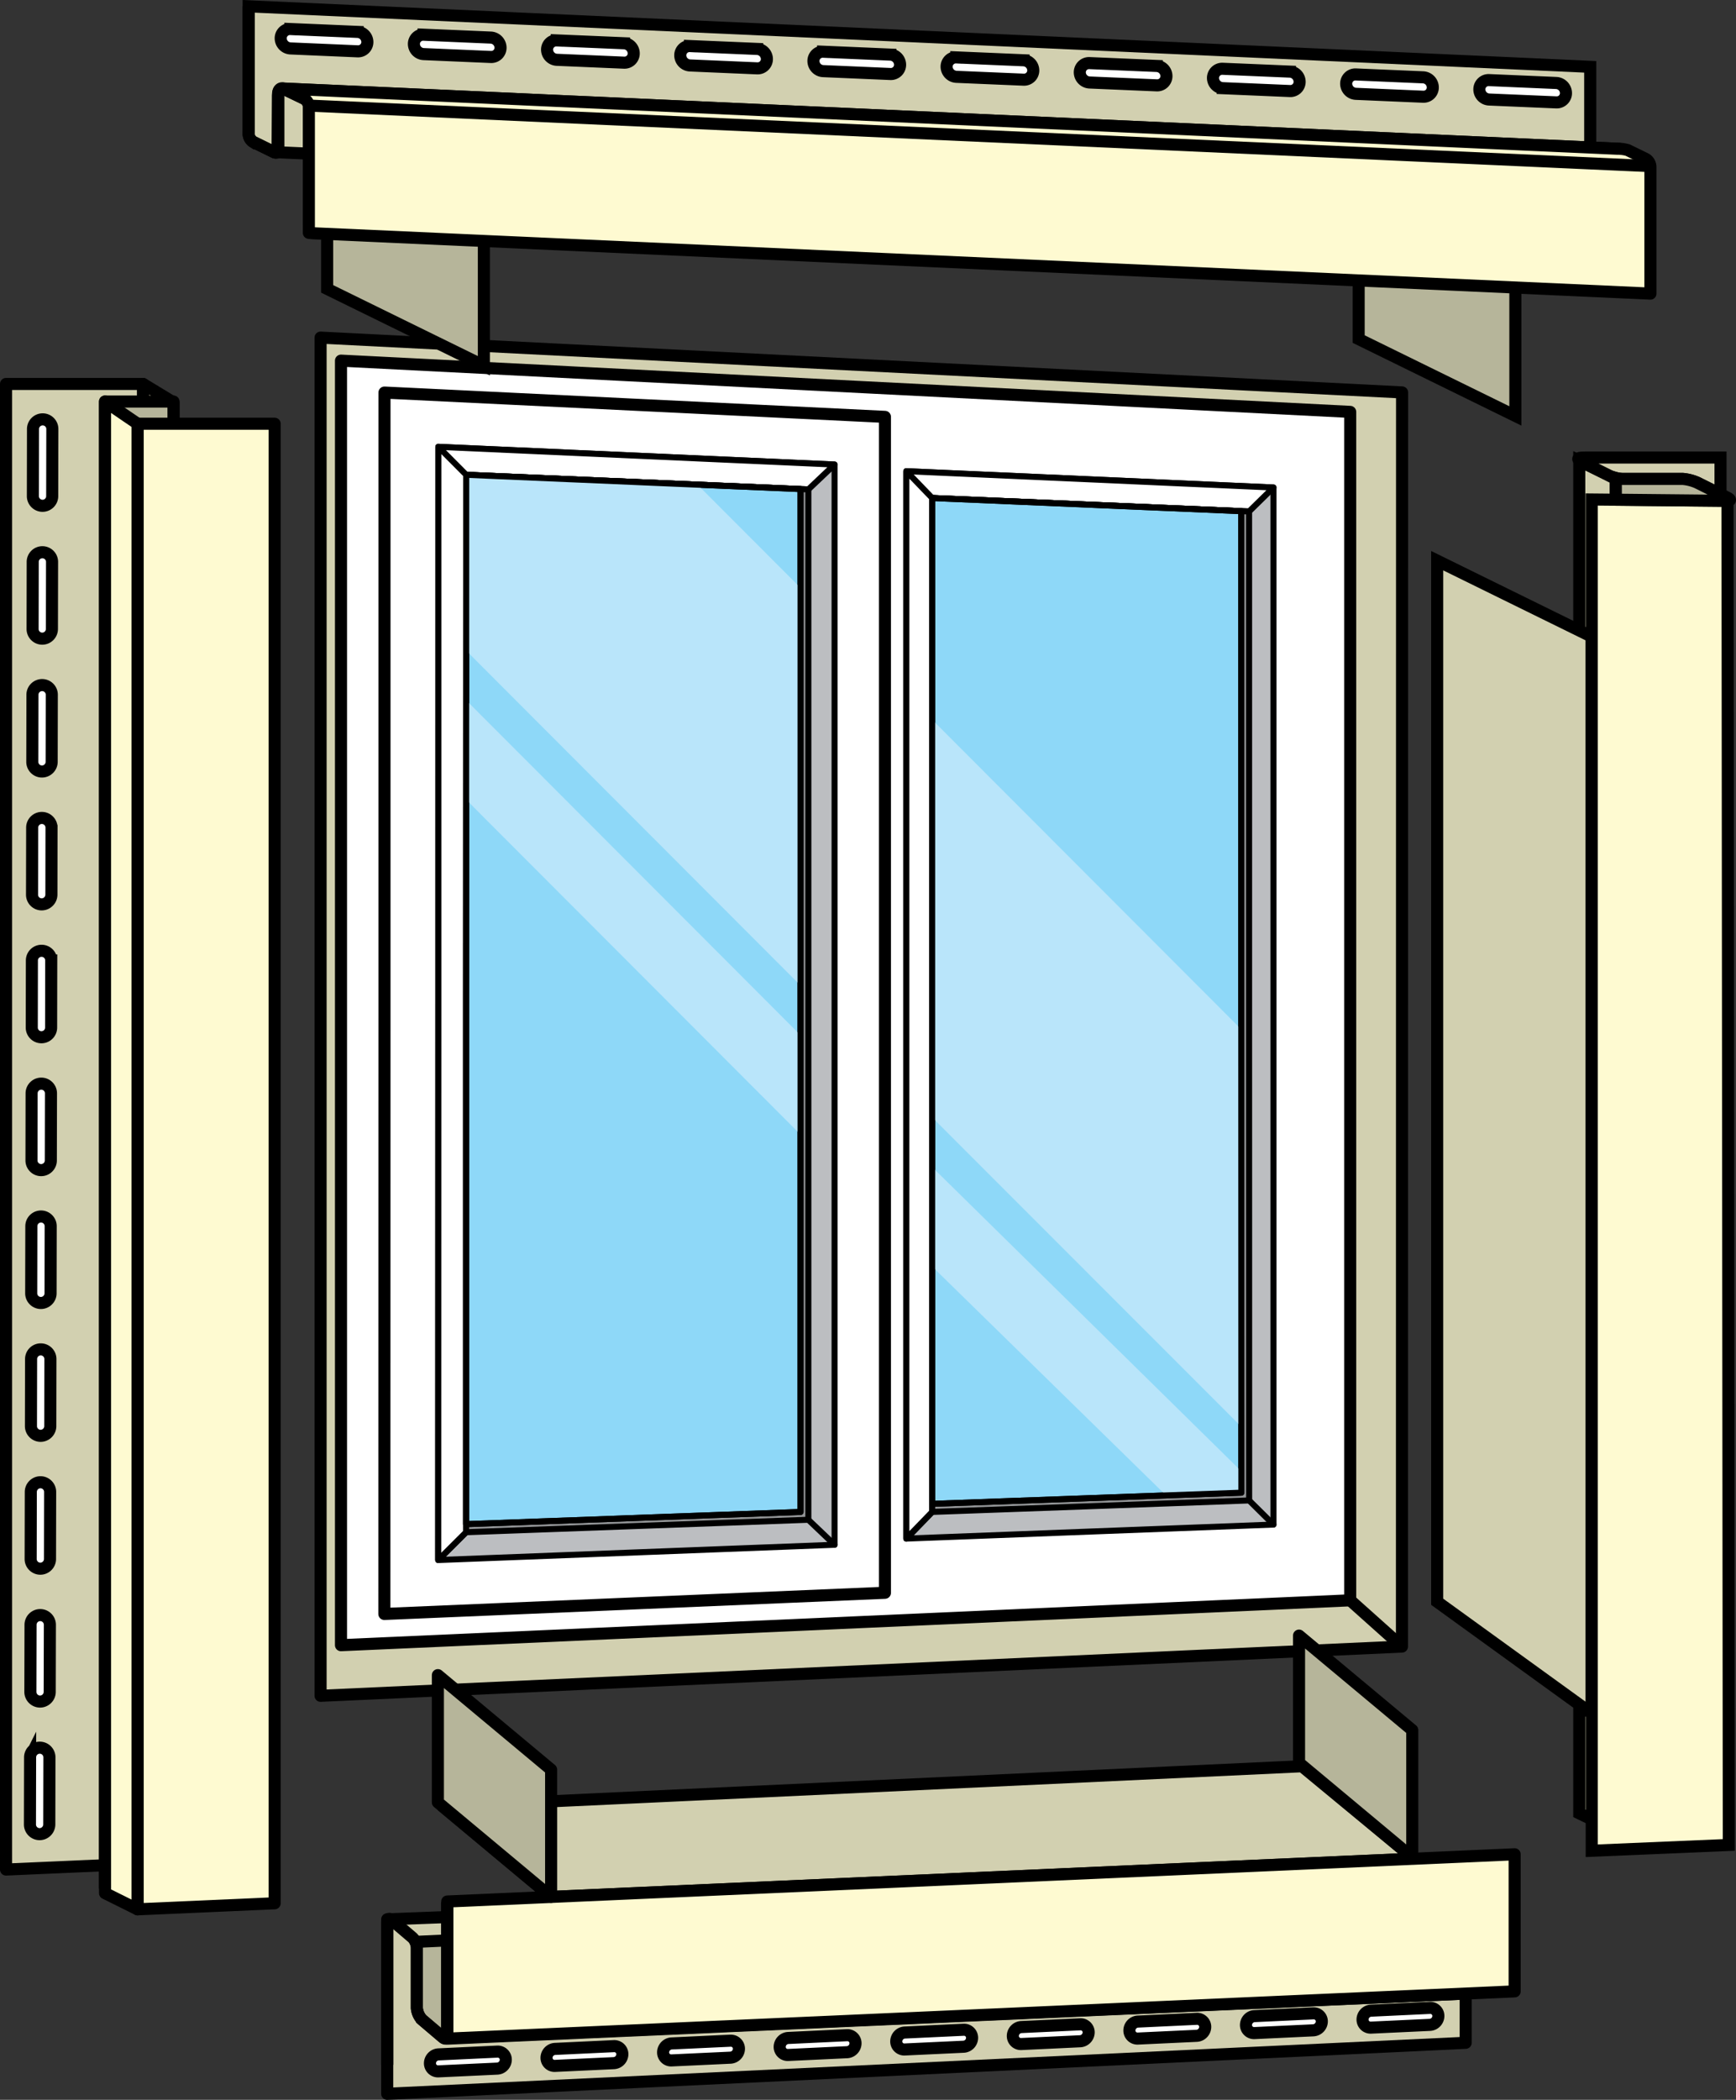 <svg id="Layer_1" data-name="Layer 1" xmlns="http://www.w3.org/2000/svg" viewBox="0 0 73.327 88.66"><rect x="0" y="0" width="73.327" height="88.66" fill="#333333" stroke="none"/><title>6</title><polygon points="59.222 16.569 13.541 14.255 13.541 71.601 59.217 69.522 59.222 16.569" fill="#d2d0b0" fill-rule="evenodd"/><polygon points="59.222 16.569 13.541 14.255 13.541 71.601 59.217 69.522 59.222 16.569" fill="none" stroke="#000" stroke-linecap="round" stroke-linejoin="round" stroke-width="0.51"/><path d="M67.798,36.222q-9.983-.505-20.479-1.039-10.774-.547-22.149-1.125v54.237q11.368-.505,22.149-.984,10.506-.468,20.479-.911V36.222Z" transform="translate(-10.767 -18.831)" fill="#fff" fill-rule="evenodd"/><path d="M67.798,36.222q-9.983-.505-20.479-1.039-10.774-.547-22.149-1.125v54.237q11.368-.505,22.149-.984,10.506-.468,20.479-.911V36.222Z" transform="translate(-10.767 -18.831)" fill="none" stroke="#000" stroke-linecap="round" stroke-linejoin="round" stroke-width="0.51"/><path d="M64.558,39.415q-3.786-.168-7.643-.339-3.894-.172-7.865-.349V83.794q3.97-.153,7.869-.301,3.855-.147,7.639-.291V39.415Z" transform="translate(-10.767 -18.831)" fill="#bcbec1" fill-rule="evenodd"/><path d="M64.558,39.415q-3.786-.168-7.643-.339-3.894-.172-7.865-.349V83.794q3.97-.153,7.869-.301,3.855-.147,7.639-.291V39.415Z" transform="translate(-10.767 -18.831)" fill="none" stroke="#000" stroke-linecap="round" stroke-linejoin="round" stroke-width="0.255"/><path d="M63.53,82.184c.341.341.687.682,1.027,1.018" transform="translate(-10.767 -18.831)" fill="none" stroke="#000" stroke-linecap="round" stroke-linejoin="round" stroke-width="0.255"/><polygon points="38.283 19.895 53.791 20.584 52.76 21.595 39.374 21.027 39.374 63.837 38.283 64.963 38.283 19.895" fill="#fff" fill-rule="evenodd"/><polygon points="38.283 19.895 53.791 20.584 52.76 21.595 39.374 21.027 39.374 63.837 38.283 64.963 38.283 19.895" fill="none" stroke="#000" stroke-linecap="round" stroke-linejoin="round" stroke-width="0.255"/><path d="M49.05,38.726c.366.38.729.759,1.092,1.132v42.81q-.544.565-1.092,1.126V38.726Z" transform="translate(-10.767 -18.831)" fill="#fff" fill-rule="evenodd"/><path d="M49.05,38.726c.366.38.729.759,1.092,1.132v42.81q-.544.565-1.092,1.126V38.726Z" transform="translate(-10.767 -18.831)" fill="none" stroke="#000" stroke-linecap="round" stroke-linejoin="round" stroke-width="0.255"/><path d="M48.146,36.432q-5.115-.249-10.363-.503-5.32-.258-10.776-.523v25.788q0,12.885-.005,25.782,5.462-.231,10.777-.455c3.495-.149,6.957-.295,10.367-.439v-49.65Z" transform="translate(-10.767 -18.831)" fill="#fff" fill-rule="evenodd"/><path d="M48.146,36.432q-5.115-.249-10.363-.503-5.32-.258-10.776-.523v25.788q0,12.885-.005,25.782,5.462-.231,10.777-.455c3.495-.149,6.957-.295,10.367-.439v-49.65Z" transform="translate(-10.767 -18.831)" fill="none" stroke="#000" stroke-linecap="round" stroke-linejoin="round" stroke-width="0.51"/><path d="M46.019,38.445q-4.08-.181-8.244-.368-4.202-.188-8.492-.38V61.201q0,11.743-.004,23.498,4.29-.165,8.496-.327,4.162-.159,8.244-.317V38.445Z" transform="translate(-10.767 -18.831)" fill="#bcbec1" fill-rule="evenodd"/><path d="M46.019,38.445q-4.08-.181-8.244-.368-4.202-.188-8.492-.38V61.201q0,11.743-.004,23.498,4.29-.165,8.496-.327,4.162-.159,8.244-.317V38.445Z" transform="translate(-10.767 -18.831)" fill="none" stroke="#000" stroke-linecap="round" stroke-linejoin="round" stroke-width="0.255"/><path d="M44.91,82.999c.371.353.742.705,1.109,1.057" transform="translate(-10.767 -18.831)" fill="none" stroke="#000" stroke-linecap="round" stroke-linejoin="round" stroke-width="0.255"/><polygon points="18.516 18.866 35.251 19.614 34.144 20.664 19.692 20.047 19.688 64.694 18.511 65.868 18.516 18.866" fill="#fff" fill-rule="evenodd"/><polygon points="18.516 18.866 35.251 19.614 34.144 20.664 19.692 20.047 19.688 64.694 18.511 65.868 18.516 18.866" fill="none" stroke="#000" stroke-linecap="round" stroke-linejoin="round" stroke-width="0.255"/><path d="M29.283,37.697c.396.394.785.788,1.176,1.181q-.006,11.163-.004,22.326v22.321c-.392.391-.78.781-1.177,1.174q0-11.743.005-23.498Z" transform="translate(-10.767 -18.831)" fill="#fff" fill-rule="evenodd"/><path d="M29.283,37.697c.396.394.785.788,1.176,1.181q-.006,11.163-.004,22.326v22.321c-.392.391-.78.781-1.177,1.174q0-11.743.005-23.498Z" transform="translate(-10.767 -18.831)" fill="none" stroke="#000" stroke-linecap="round" stroke-linejoin="round" stroke-width="0.255"/><path d="M50.141,39.858q3.414.145,6.774.288c2.225.094,4.425.187,6.612.28V61.308q0,10.433.003,20.875-3.279.12-6.611.24c-2.237.081-4.502.163-6.778.245V39.858Zm-19.681-.98c2.46.105,4.907.21,7.323.313q3.588.153,7.128.304V82.999q-3.537.128-7.131.259c-2.418.088-4.865.177-7.325.267V61.204q0-11.154.005-22.326" transform="translate(-10.767 -18.831)" fill="#939597" fill-rule="evenodd"/><path d="M50.141,39.858q3.414.145,6.774.288c2.225.094,4.425.187,6.612.28V61.308q0,10.433.003,20.875-3.279.12-6.611.24c-2.237.081-4.502.163-6.778.245V39.858Zm-19.681-.98c2.46.105,4.907.21,7.323.313q3.588.153,7.128.304V82.999q-3.537.128-7.131.259c-2.418.088-4.865.177-7.325.267V61.204Q30.454,50.05,30.459,38.878Z" transform="translate(-10.767 -18.831)" fill="none" stroke="#000" stroke-linecap="round" stroke-linejoin="round" stroke-width="0.255"/><path d="M63.197,40.413V60.979q0,10.434.005,20.877-3.28.118-6.612.239l-6.45.233V39.858q3.414.145,6.774.288Zm-32.738-1.535c2.46.105,4.907.21,7.323.313l6.8.29V82.67q-3.535.131-7.132.26l-6.996.255V61.204q0-11.154.005-22.326" transform="translate(-10.767 -18.831)" fill="#8ed8f8" fill-rule="evenodd"/><path d="M63.197,40.413V60.979q0,10.434.005,20.877-3.28.118-6.612.239l-6.45.233V39.858q3.414.145,6.774.288Zm-32.738-1.535c2.46.105,4.907.21,7.323.313l6.8.29V82.67q-3.535.131-7.132.26l-6.996.255V61.204Q30.454,50.05,30.459,38.878Z" transform="translate(-10.767 -18.831)" fill="none" stroke="#000" stroke-linecap="round" stroke-linejoin="round" stroke-width="0.255"/><path d="M50.141,68.108l13.061,12.845.001.903-3.183.115-9.879-9.665Zm0-18.889,13.057,13.075.004,16.78L50.141,66.009Zm-5.558,13.324v4.196l-14.127-14.145V48.396ZM30.459,38.878l7.323.313,2.447.104,4.353,4.358V60.444L30.456,46.299Z" transform="translate(-10.767 -18.831)" fill="#b9e5fa" fill-rule="evenodd"/><path d="M63.197,40.413V60.979q0,10.434.005,20.877-3.28.118-6.612.239l-6.45.233V39.858q3.414.145,6.774.288Zm-32.738-1.535c2.46.105,4.907.21,7.323.313l6.8.29V82.67q-3.535.131-7.132.26l-6.996.255V61.204Q30.454,50.05,30.459,38.878Z" transform="translate(-10.767 -18.831)" fill="none" stroke="#000" stroke-linecap="round" stroke-linejoin="round" stroke-width="0.255"/><line x1="57.031" y1="67.569" x2="59.216" y2="69.522" fill="none" stroke="#000" stroke-miterlimit="22.926" stroke-width="0.51"/><line x1="57.031" y1="8.437" x2="59.222" y2="7.614" fill="none" stroke="#000" stroke-miterlimit="22.926" stroke-width="0.51"/><line x1="14.403" y1="6.274" x2="13.541" y2="5.301" fill="none" stroke="#000" stroke-miterlimit="22.926" stroke-width="0.51"/><path d="M21.27,19.098v5.287a.443.443,0,0,0,.276.474l.803.394c.098.048.245.046.245-.222v-.602l55.342,3.014v-5.79Z" transform="translate(-10.767 -18.831)" fill="#d2d0b0" fill-rule="evenodd"/><path d="M21.27,19.098v5.287a.443.443,0,0,0,.276.474l.803.394c.098.048.245.046.245-.222v-.602l55.342,3.014v-5.79Z" transform="translate(-10.767 -18.831)" fill="none" stroke="#000" stroke-miterlimit="22.926" stroke-width="0.51"/><path d="M22.506,22.857l-.013,2.061c0,.188-.01.324-.145.335l2.221.1,54.603,2.746v-2.984l-56.355-2.541c-.139-.007-.309-.014-.311.283" transform="translate(-10.767 -18.831)" fill="#d2d0b0" fill-rule="evenodd"/><path d="M22.506,22.857l-.013,2.061c0,.188-.01.324-.145.335l2.221.1,54.603,2.746v-2.984l-56.355-2.541C22.678,22.567,22.508,22.56,22.506,22.857Z" transform="translate(-10.767 -18.831)" fill="none" stroke="#000" stroke-linecap="round" stroke-linejoin="round" stroke-width="0.51"/><path d="M23.813,28.3v-4.956a.405.405,0,0,0-.187-.34l-.882-.431c-.103-.051-.219.035-.219.172v2.355c0,.136-.084.207-.187.157l-.882-.432a.403.403,0,0,1-.186-.34v-5.387" transform="translate(-10.767 -18.831)" fill="none" stroke="#000" stroke-miterlimit="22.926" stroke-width="0.51"/><path d="M73.662,22.213l2.842.122a.431.431,0,0,1,.408.427.389.389,0,0,1-.408.392l-2.842-.121a.431.431,0,0,1-.408-.427.39.39,0,0,1,.408-.393m-5.625-.239,2.842.122a.43.43,0,0,1,.408.426.39.39,0,0,1-.408.393l-2.842-.122a.432.432,0,0,1-.409-.427.39.39,0,0,1,.409-.392m-5.625-.239,2.841.12a.433.433,0,0,1,.409.428.39.39,0,0,1-.409.392l-2.841-.121a.434.434,0,0,1-.41-.427.39.39,0,0,1,.41-.392m-5.626-.24,2.842.121a.431.431,0,0,1,.408.427.389.389,0,0,1-.408.392l-2.842-.121a.432.432,0,0,1-.409-.426v-.001a.39.39,0,0,1,.409-.392m-5.625-.24,2.841.121a.433.433,0,0,1,.409.427v.001a.389.389,0,0,1-.409.391l-2.841-.12a.434.434,0,0,1-.41-.428.391.391,0,0,1,.41-.392m-5.626-.24,2.842.122a.431.431,0,0,1,.409.427.39.39,0,0,1-.409.392l-2.842-.122a.431.431,0,0,1-.409-.426.391.391,0,0,1,.409-.393m-5.625-.239,2.841.121a.432.432,0,0,1,.409.427.391.391,0,0,1-.409.393l-2.841-.122a.431.431,0,0,1-.409-.426v-.001a.39.39,0,0,1,.409-.392m-5.626-.239,2.842.12a.433.433,0,0,1,.409.428.39.39,0,0,1-.409.392l-2.842-.121a.433.433,0,0,1-.409-.428.389.389,0,0,1,.409-.391m-5.625-.241,2.841.122a.432.432,0,0,1,.409.427.39.39,0,0,1-.409.392l-2.841-.122a.431.431,0,0,1-.409-.426.391.391,0,0,1,.409-.393m-5.626-.239,2.842.121a.432.432,0,0,1,.409.427.391.391,0,0,1-.409.393l-2.842-.122a.433.433,0,0,1-.409-.427.39.39,0,0,1,.409-.392" transform="translate(-10.767 -18.831)" fill="#fff" fill-rule="evenodd"/><path d="M73.662,22.213l2.842.122a.431.431,0,0,1,.408.427.389.389,0,0,1-.408.392l-2.842-.121a.431.431,0,0,1-.408-.427A.39.39,0,0,1,73.662,22.213Zm-5.625-.239,2.842.122a.43.43,0,0,1,.408.426.39.39,0,0,1-.408.393l-2.842-.122a.432.432,0,0,1-.409-.427A.39.39,0,0,1,68.037,21.974Zm-5.625-.239,2.841.12a.433.433,0,0,1,.409.428.39.39,0,0,1-.409.392l-2.841-.121a.434.434,0,0,1-.41-.427A.39.39,0,0,1,62.412,21.735Zm-5.626-.24,2.842.121a.431.431,0,0,1,.408.427.389.389,0,0,1-.408.392l-2.842-.121a.432.432,0,0,1-.409-.426v-.001A.39.39,0,0,1,56.786,21.495Zm-5.625-.24,2.841.121a.433.433,0,0,1,.409.427v.001a.389.389,0,0,1-.409.391l-2.841-.12a.434.434,0,0,1-.41-.428A.391.391,0,0,1,51.161,21.255Zm-5.626-.24,2.842.122a.431.431,0,0,1,.409.427.39.39,0,0,1-.409.392l-2.842-.122a.431.431,0,0,1-.409-.426A.391.391,0,0,1,45.535,21.015Zm-5.625-.239,2.841.121a.432.432,0,0,1,.409.427.391.391,0,0,1-.409.393l-2.841-.122a.431.431,0,0,1-.409-.426v-.001A.39.39,0,0,1,39.91,20.776Zm-5.626-.239,2.842.12a.433.433,0,0,1,.409.428.39.39,0,0,1-.409.392l-2.842-.121a.433.433,0,0,1-.409-.428A.389.389,0,0,1,34.284,20.537Zm-5.625-.241,2.841.122a.432.432,0,0,1,.409.427.39.39,0,0,1-.409.392l-2.841-.122a.431.431,0,0,1-.409-.426A.391.391,0,0,1,28.659,20.296Zm-5.626-.239,2.842.121a.432.432,0,0,1,.409.427.391.391,0,0,1-.409.393l-2.842-.122a.433.433,0,0,1-.409-.427A.39.39,0,0,1,23.033,20.057Z" transform="translate(-10.767 -18.831)" fill="none" stroke="#000" stroke-miterlimit="22.926" stroke-width="0.51"/><polygon points="20.438 15.443 13.818 12.197 13.818 6.825 20.438 10.07 20.438 15.443" fill="#b6b59a" fill-rule="evenodd"/><polygon points="20.438 15.443 13.818 12.197 13.818 6.825 20.438 10.07 20.438 15.443" fill="none" stroke="#000" stroke-miterlimit="22.926" stroke-width="0.51"/><polygon points="64.008 17.562 57.388 14.316 57.388 8.944 64.008 12.189 64.008 17.562" fill="#b6b59a" fill-rule="evenodd"/><polygon points="64.008 17.562 57.388 14.316 57.388 8.944 64.008 12.189 64.008 17.562" fill="none" stroke="#000" stroke-miterlimit="22.926" stroke-width="0.51"/><path d="M23.813,28.3v-4.955a.404.404,0,0,0-.187-.341l-.872-.416a.157.157,0,0,0-.161.025c.032-.042.126-.05.415-.031l56.071,2.529a1.531,1.531,0,0,1,.44.057l.773.377a.407.407,0,0,1,.187.34v5.343l-56.384-2.543c-.102-.004-.196-.011-.282-.023Z" transform="translate(-10.767 -18.831)" fill="#fefad1" fill-rule="evenodd"/><path d="M23.813,28.3v-4.955a.404.404,0,0,0-.187-.341l-.872-.416a.157.157,0,0,0-.161.025c.032-.042.126-.05.415-.031l56.071,2.529a1.531,1.531,0,0,1,.44.057l.773.377a.407.407,0,0,1,.187.34v5.343l-56.384-2.543c-.102-.004-.196-.011-.282-.023Z" transform="translate(-10.767 -18.831)" fill="none" stroke="#000" stroke-linecap="round" stroke-linejoin="round" stroke-width="0.51"/><line x1="13.042" y1="4.458" x2="69.681" y2="7.012" fill="none" stroke="#000" stroke-linecap="round" stroke-linejoin="round" stroke-width="0.51"/><polygon points="66.707 68.739 68.242 69.482 68.242 77.305 66.707 76.563 66.707 68.739" fill="#d2d0b0" fill-rule="evenodd"/><polygon points="66.707 68.739 68.242 69.482 68.242 77.305 66.707 76.563 66.707 68.739" fill="none" stroke="#000" stroke-miterlimit="22.926" stroke-width="0.51"/><polygon points="66.707 19.453 68.242 20.196 68.242 28.019 66.707 27.276 66.707 19.453" fill="#d2d0b0" fill-rule="evenodd"/><polygon points="66.707 19.453 68.242 20.196 68.242 28.019 66.707 27.276 66.707 19.453" fill="none" stroke="#000" stroke-miterlimit="22.926" stroke-width="0.51"/><path d="M77.703,38.15c-.431,0-.284.108,0,.248l1.044.52a1.445,1.445,0,0,0,.539.134h2.55a1.934,1.934,0,0,1,.618.157l.985.49.001-.001-.001-1.548Z" transform="translate(-10.767 -18.831)" fill="#d2d0b0" fill-rule="evenodd"/><path d="M77.703,38.15c-.431,0-.284.108,0,.248l1.044.52a1.445,1.445,0,0,0,.539.134h2.55a1.934,1.934,0,0,1,.618.157l.985.49.001-.001-.001-1.548Z" transform="translate(-10.767 -18.831)" fill="none" stroke="#000" stroke-miterlimit="22.926" stroke-width="0.51"/><polygon points="60.705 67.63 60.705 23.673 67.234 26.881 67.234 72.353 60.705 67.63" fill="#d2d0b0" fill-rule="evenodd"/><polygon points="60.705 67.63 60.705 23.673 67.234 26.881 67.234 72.353 60.705 67.63" fill="none" stroke="#000" stroke-miterlimit="22.926" stroke-width="0.51"/><polygon points="72.968 21.144 67.233 21.09 67.233 78.143 73.024 77.898 72.968 21.144" fill="#fefad1" fill-rule="evenodd"/><polygon points="72.968 21.144 67.233 21.09 67.233 78.143 73.024 77.898 72.968 21.144" fill="none" stroke="#000" stroke-miterlimit="22.926" stroke-width="0.51"/><path d="M79.018,39.93l4.711.047c.148.001.147-.061-.002-.135l-1.273-.633a1.883,1.883,0,0,0-.618-.157h-2.55a1.2,1.2,0,0,1-.268-.04Z" transform="translate(-10.767 -18.831)" fill="#b6b59a" fill-rule="evenodd"/><path d="M79.018,39.93l4.711.047c.148.001.147-.061-.002-.135l-1.273-.633a1.883,1.883,0,0,0-.618-.157h-2.55a1.2,1.2,0,0,1-.268-.04Z" transform="translate(-10.767 -18.831)" fill="none" stroke="#000" stroke-miterlimit="22.926" stroke-width="0.51"/><polygon points="6.045 16.212 0.255 16.212 0.255 78.937 6.045 78.682 6.045 16.212" fill="#d2d0b0" fill-rule="evenodd"/><polygon points="6.045 16.212 0.255 16.212 0.255 78.937 6.045 78.682 6.045 16.212" fill="none" stroke="#000" stroke-linecap="round" stroke-linejoin="round" stroke-width="0.51"/><polygon points="6.045 16.212 7.328 16.991 7.328 20.42 6.045 19.64 6.045 16.212" fill="#fefad1" fill-rule="evenodd"/><polygon points="6.045 16.212 7.328 16.991 7.328 20.42 6.045 19.64 6.045 16.212" fill="none" stroke="#000" stroke-linecap="round" stroke-linejoin="round" stroke-width="0.51"/><polygon points="7.328 16.954 4.435 16.954 4.435 79.679 7.328 79.424 7.328 16.954" fill="#b6b59a" fill-rule="evenodd"/><polygon points="7.328 16.954 4.435 16.954 4.435 79.679 7.328 79.424 7.328 16.954" fill="none" stroke="#000" stroke-linecap="round" stroke-linejoin="round" stroke-width="0.51"/><line x1="7.167" y1="68.304" x2="6.305" y2="70.441" fill="none" stroke="#000" stroke-miterlimit="22.926" stroke-width="0.51"/><polygon points="11.601 17.891 5.81 17.891 5.81 80.616 11.601 80.361 11.601 17.891" fill="#fefad1" fill-rule="evenodd"/><polygon points="11.601 17.891 5.81 17.891 5.81 80.616 11.601 80.361 11.601 17.891" fill="none" stroke="#000" stroke-linecap="round" stroke-linejoin="round" stroke-width="0.51"/><polygon points="5.811 17.891 4.437 16.954 4.437 79.934 5.811 80.616 5.811 17.891" fill="#fefad1" fill-rule="evenodd"/><polygon points="5.811 17.891 4.437 16.954 4.437 79.934 5.811 80.616 5.811 17.891" fill="none" stroke="#000" stroke-linecap="round" stroke-linejoin="round" stroke-width="0.51"/><path d="M12.057,87.432l-.007,2.834a.408.408,0,0,0,.817,0l.007-2.834a.409.409,0,0,0-.408-.408h-.001a.409.409,0,0,0-.408.408m.011-5.609-.006,2.833a.408.408,0,0,0,.817,0l.006-2.833a.408.408,0,0,0-.407-.408h-.001a.41.41,0,0,0-.409.408m.012-5.61-.006,2.833a.408.408,0,0,0,.817,0l.005-2.833a.408.408,0,0,0-.816,0m.011-5.61-.006,2.834a.409.409,0,0,0,.818,0l.005-2.834a.408.408,0,0,0-.817,0m.011-5.609-.005,2.834a.408.408,0,0,0,.817,0l.006-2.834a.409.409,0,0,0-.818,0m.012-5.61-.005,2.834a.408.408,0,0,0,.817,0l.005-2.834a.408.408,0,0,0-.817,0m.012-5.609-.006,2.833a.409.409,0,0,0,.407.408h.001a.412.412,0,0,0,.41-.408l.005-2.833a.408.408,0,0,0-.817,0m.012-5.61-.006,2.834a.407.407,0,0,0,.407.407h.001a.41.41,0,0,0,.409-.407l.006-2.834a.408.408,0,0,0-.817,0m.011-5.609-.005,2.833a.408.408,0,0,0,.407.408h.001a.41.41,0,0,0,.408-.408l.006-2.833a.408.408,0,0,0-.817,0m-.111,50.475-.006,2.834a.408.408,0,0,0,.407.408h.001a.411.411,0,0,0,.409-.408l.006-2.834a.408.408,0,0,0-.817,0m.123-56.085-.005,2.833a.408.408,0,1,0,.816,0l.006-2.833a.408.408,0,0,0-.817,0" transform="translate(-10.767 -18.831)" fill="#fff" fill-rule="evenodd"/><path d="M12.057,87.432l-.007,2.834a.408.408,0,0,0,.817,0l.007-2.834a.409.409,0,0,0-.408-.408h-.001A.409.409,0,0,0,12.057,87.432Zm.011-5.609-.006,2.833a.408.408,0,0,0,.817,0l.006-2.833a.408.408,0,0,0-.407-.408h-.001A.41.41,0,0,0,12.068,81.823Zm.012-5.61-.006,2.833a.408.408,0,0,0,.817,0l.005-2.833a.408.408,0,0,0-.816,0Zm.011-5.61-.006,2.834a.409.409,0,0,0,.818,0l.005-2.834a.408.408,0,0,0-.817,0Zm.011-5.609-.005,2.834a.408.408,0,0,0,.817,0l.006-2.834a.409.409,0,0,0-.818,0Zm.012-5.61-.005,2.834a.408.408,0,0,0,.817,0l.005-2.834a.408.408,0,0,0-.817,0Zm.012-5.609-.006,2.833a.409.409,0,0,0,.407.408h.001a.412.412,0,0,0,.41-.408l.005-2.833a.408.408,0,0,0-.817,0Zm.012-5.61-.006,2.834a.407.407,0,0,0,.407.407h.001a.41.41,0,0,0,.409-.407l.006-2.834a.408.408,0,0,0-.817,0Zm.011-5.609-.005,2.833a.408.408,0,0,0,.407.408h.001a.41.41,0,0,0,.408-.408l.006-2.833a.408.408,0,0,0-.817,0Zm-.111,50.475-.006,2.834a.408.408,0,0,0,.407.408h.001a.411.411,0,0,0,.409-.408l.006-2.834a.408.408,0,0,0-.817,0Zm.123-56.085-.005,2.833a.408.408,0,1,0,.816,0l.006-2.833a.408.408,0,0,0-.817,0Z" transform="translate(-10.767 -18.831)" fill="none" stroke="#000" stroke-miterlimit="22.926" stroke-width="0.51"/><polygon points="18.698 76.269 54.995 74.575 59.721 78.479 23.28 80.092 18.698 76.269" fill="#d2d0b0" fill-rule="evenodd"/><polygon points="18.698 76.269 54.995 74.575 59.721 78.479 23.28 80.092 18.698 76.269" fill="none" stroke="#000" stroke-linecap="round" stroke-linejoin="round" stroke-width="0.51"/><polygon points="61.908 79.314 16.355 81.038 16.355 88.405 61.908 86.252 61.908 79.314" fill="#d2d0b0" fill-rule="evenodd"/><polygon points="61.908 79.314 16.355 81.038 16.355 88.405 61.908 86.252 61.908 79.314" fill="none" stroke="#000" stroke-linecap="round" stroke-linejoin="round" stroke-width="0.51"/><path d="M72.675,103.004v-4.22l-44.359,2.038a.627.627,0,0,1,.059.245v2.55a.825.825,0,0,0,.218.488l.879.747a.224.224,0,0,0,.152.037Z" transform="translate(-10.767 -18.831)" fill="#b6b59a" fill-rule="evenodd"/><path d="M72.675,103.004v-4.22l-44.359,2.038a.627.627,0,0,1,.059.245v2.55a.825.825,0,0,0,.218.488l.879.747a.224.224,0,0,0,.152.037Z" transform="translate(-10.767 -18.831)" fill="none" stroke="#000" stroke-linecap="round" stroke-linejoin="round" stroke-width="0.51"/><path d="M31.773,106.173l-2.487.116a.34.34,0,0,1-.358-.342.38.38,0,0,1,.358-.375l2.487-.117a.34.34,0,0,1,.358.342.38.38,0,0,1-.358.376m4.924-.231-2.487.116a.339.339,0,0,1-.358-.341.38.38,0,0,1,.358-.376l2.487-.117a.34.34,0,0,1,.358.342.382.382,0,0,1-.358.376m4.924-.231-2.487.116a.339.339,0,0,1-.358-.341v-.001a.381.381,0,0,1,.358-.375l2.487-.116a.34.34,0,0,1,.358.341v.001a.38.38,0,0,1-.358.375m4.924-.231-2.487.117a.34.34,0,0,1-.358-.342.382.382,0,0,1,.358-.376l2.487-.117a.34.34,0,0,1,.358.343.38.38,0,0,1-.358.375m4.924-.231-2.487.116a.339.339,0,0,1-.358-.341.38.38,0,0,1,.358-.375l2.487-.117a.34.34,0,0,1,.358.342.38.38,0,0,1-.358.375m4.924-.231-2.487.117a.34.34,0,0,1-.358-.342.38.38,0,0,1,.358-.375l2.487-.116a.339.339,0,0,1,.358.341.381.381,0,0,1-.358.375m4.924-.23-2.487.116a.339.339,0,0,1-.358-.341v-.001a.379.379,0,0,1,.358-.375l2.487-.117a.34.34,0,0,1,.357.342.381.381,0,0,1-.357.376m4.924-.232-2.487.117a.34.34,0,0,1-.358-.342.38.38,0,0,1,.358-.375l2.487-.116a.339.339,0,0,1,.358.341.381.381,0,0,1-.358.375m4.924-.23-2.487.116a.339.339,0,0,1-.358-.341v-.001a.379.379,0,0,1,.358-.374l2.487-.117a.339.339,0,0,1,.357.342.38.38,0,0,1-.357.375" transform="translate(-10.767 -18.831)" fill="#fff" fill-rule="evenodd"/><path d="M31.773,106.173l-2.487.116a.34.34,0,0,1-.358-.342.38.38,0,0,1,.358-.375l2.487-.117a.34.34,0,0,1,.358.342A.38.38,0,0,1,31.773,106.173Zm4.924-.231-2.487.116a.339.339,0,0,1-.358-.341.38.38,0,0,1,.358-.376l2.487-.117a.34.34,0,0,1,.358.342A.382.382,0,0,1,36.697,105.942Zm4.924-.231-2.487.116a.339.339,0,0,1-.358-.341v-.001a.381.381,0,0,1,.358-.375l2.487-.116a.34.34,0,0,1,.358.341v.001A.38.38,0,0,1,41.621,105.711Zm4.924-.231-2.487.117a.34.34,0,0,1-.358-.342.382.382,0,0,1,.358-.376l2.487-.117a.34.34,0,0,1,.358.343A.38.38,0,0,1,46.545,105.48Zm4.924-.231-2.487.116a.339.339,0,0,1-.358-.341.38.38,0,0,1,.358-.375l2.487-.117a.34.34,0,0,1,.358.342A.38.38,0,0,1,51.469,105.249Zm4.924-.231-2.487.117a.34.34,0,0,1-.358-.342.38.38,0,0,1,.358-.375l2.487-.116a.339.339,0,0,1,.358.341A.381.381,0,0,1,56.393,105.018Zm4.924-.23-2.487.116a.339.339,0,0,1-.358-.341v-.001a.379.379,0,0,1,.358-.375l2.487-.117a.34.34,0,0,1,.357.342A.381.381,0,0,1,61.317,104.788Zm4.924-.232-2.487.117a.34.34,0,0,1-.358-.342.38.38,0,0,1,.358-.375l2.487-.116a.339.339,0,0,1,.358.341A.381.381,0,0,1,66.241,104.556Zm4.924-.23-2.487.116a.339.339,0,0,1-.358-.341v-.001a.379.379,0,0,1,.358-.374l2.487-.117a.339.339,0,0,1,.357.342A.38.38,0,0,1,71.165,104.326Z" transform="translate(-10.767 -18.831)" fill="none" stroke="#000" stroke-linecap="round" stroke-linejoin="round" stroke-width="0.51"/><polygon points="18.891 80.286 18.891 86.077 63.977 84.081 63.977 78.292 18.891 80.286" fill="#fefad1" fill-rule="evenodd"/><polygon points="18.891 80.286 18.891 86.077 63.977 84.081 63.977 78.292 18.891 80.286" fill="none" stroke="#000" stroke-linecap="round" stroke-linejoin="round" stroke-width="0.51"/><polygon points="23.279 80.092 18.496 76.101 18.496 70.728 23.279 74.719 23.279 80.092" fill="#b6b59a" fill-rule="evenodd"/><polygon points="23.279 80.092 18.496 76.101 18.496 70.728 23.279 74.719 23.279 80.092" fill="none" stroke="#000" stroke-linecap="round" stroke-linejoin="round" stroke-width="0.51"/><polygon points="59.653 78.423 54.87 74.432 54.87 69.059 59.653 73.05 59.653 78.423" fill="#b6b59a" fill-rule="evenodd"/><polygon points="59.653 78.423 54.87 74.432 54.87 69.059 59.653 73.05 59.653 78.423" fill="none" stroke="#000" stroke-linecap="round" stroke-linejoin="round" stroke-width="0.51"/><path d="M29.658,99.153v5.589c0,.148-.068.21-.17.122l-.896-.76a.822.822,0,0,1-.217-.487v-2.55a.632.632,0,0,0-.188-.427l-.878-.748c-.104-.087-.187-.038-.187.111v6.01" transform="translate(-10.767 -18.831)" fill="none" stroke="#000" stroke-miterlimit="22.926" stroke-width="0.51"/></svg>